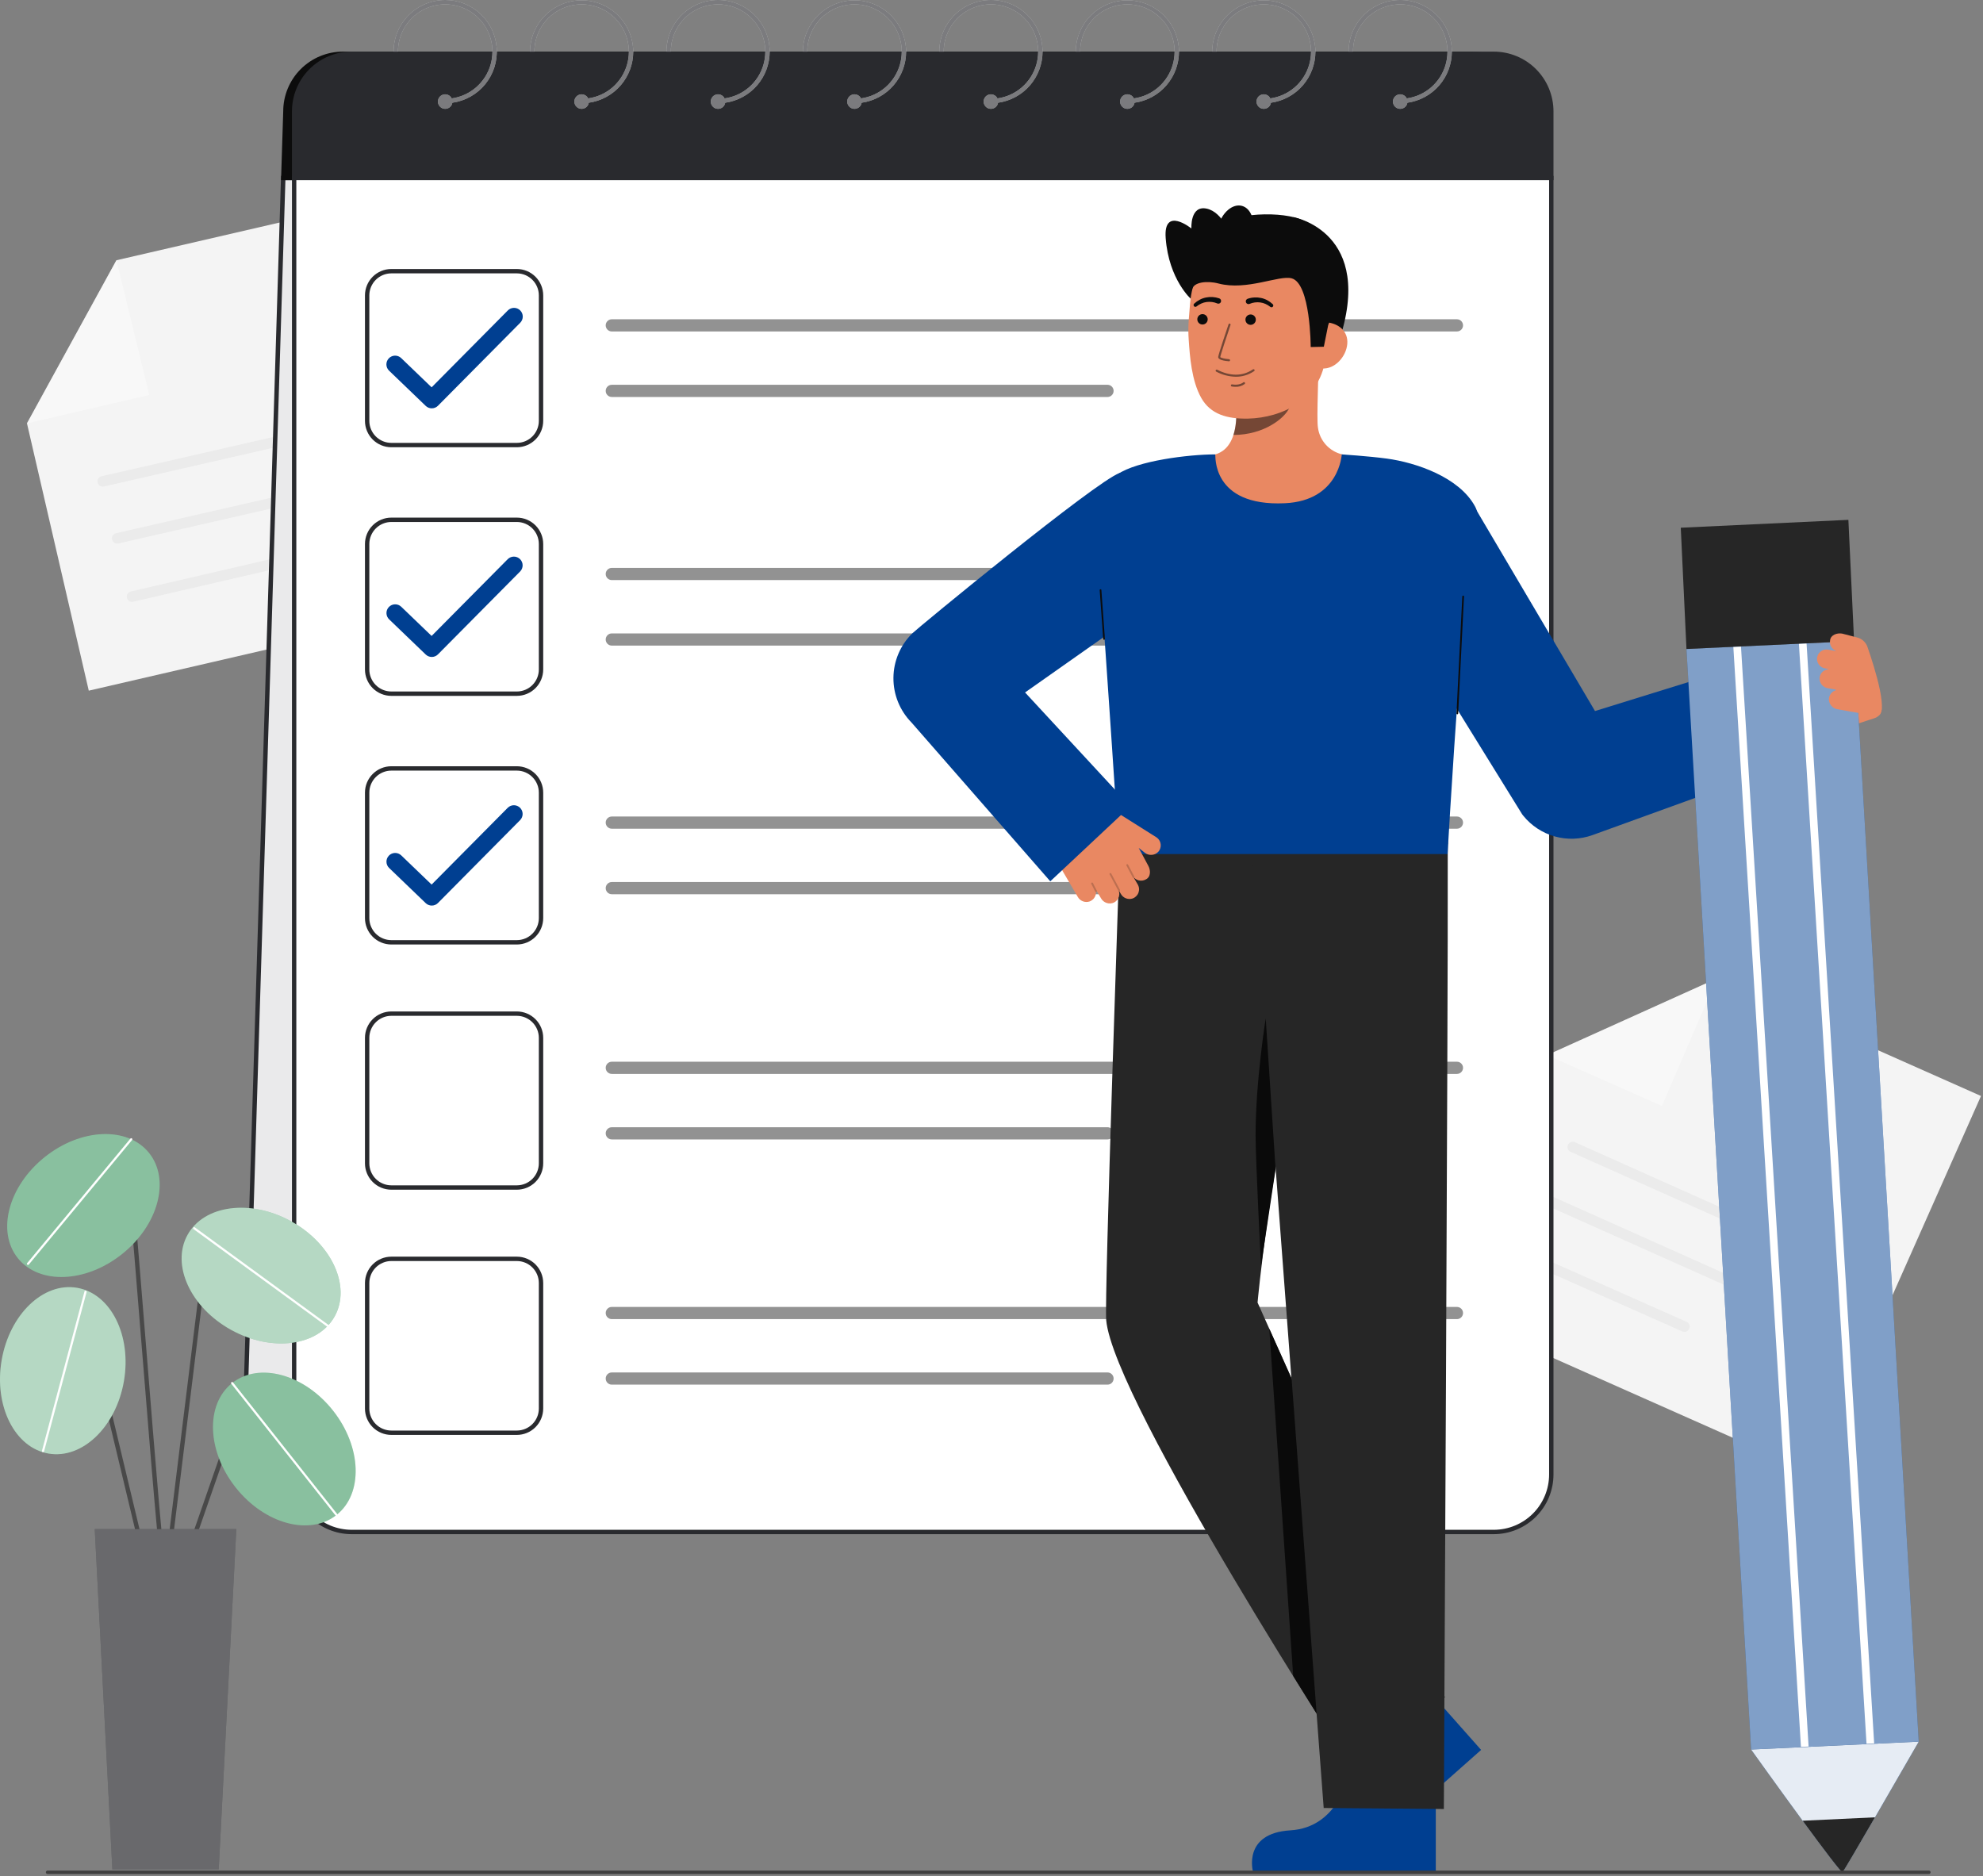 <svg xmlns="http://www.w3.org/2000/svg" width="908" height="859" viewBox="0 0 908 859" fill="none"><rect x="0" y="0" width="908" height="859" fill="#808080" stroke="none"/><g clip-path="url(#clip0_14_856)"><path d="M657.436 597.912L708.426 483.096L786.054 448.065L907.087 501.819L830.307 674.684L657.436 597.912Z" fill="#F4F4F4"></path><path opacity="0.05" d="M844.901 578.319L721.149 523.012C719.943 522.473 718.529 523.014 717.99 524.219L717.99 524.22C717.451 525.426 717.992 526.84 719.197 527.378L842.949 582.686C844.155 583.225 845.569 582.685 846.108 581.479L846.108 581.478C846.647 580.272 846.106 578.858 844.901 578.319Z" fill="#292A2E"></path><path opacity="0.05" d="M834.503 603.144L710.751 547.836C709.545 547.297 708.131 547.838 707.593 549.043L707.592 549.044C707.053 550.25 707.594 551.664 708.799 552.203L832.552 607.51C833.757 608.049 835.171 607.509 835.71 606.303L835.71 606.302C836.249 605.096 835.709 603.682 834.503 603.144Z" fill="#292A2E"></path><path opacity="0.05" d="M772.261 605.236L700.132 573.227C699.553 572.968 698.895 572.95 698.302 573.176C697.71 573.403 697.231 573.855 696.972 574.434C696.844 574.721 696.773 575.03 696.765 575.344C696.756 575.658 696.809 575.97 696.922 576.264C697.034 576.557 697.203 576.825 697.419 577.053C697.634 577.282 697.893 577.465 698.18 577.593L770.309 609.603C770.888 609.861 771.546 609.879 772.139 609.653C772.731 609.426 773.209 608.974 773.468 608.395C773.727 607.816 773.745 607.158 773.518 606.565C773.292 605.973 772.84 605.495 772.261 605.236Z" fill="#292A2E"></path><path opacity="0.4" d="M786.054 448.065L760.975 506.372L708.426 483.096L786.054 448.065Z" fill="white"></path><path d="M40.646 316.234L12.346 193.834L53.306 119.164L182.336 89.334L224.936 273.624L40.646 316.234Z" fill="#F4F4F4"></path><path opacity="0.05" d="M178.651 187.85L46.514 218.075C45.227 218.369 44.422 219.651 44.717 220.938L44.717 220.939C45.011 222.227 46.294 223.032 47.581 222.737L179.717 192.513C181.005 192.218 181.809 190.936 181.515 189.649L181.515 189.648C181.22 188.36 179.938 187.556 178.651 187.85Z" fill="#292A2E"></path><path opacity="0.05" d="M185.27 213.937L53.133 244.162C51.846 244.456 51.041 245.739 51.336 247.026L51.336 247.027C51.63 248.314 52.913 249.119 54.2 248.824L186.336 218.6C187.624 218.306 188.428 217.023 188.134 215.736L188.134 215.735C187.839 214.448 186.557 213.643 185.27 213.937Z" fill="#292A2E"></path><path opacity="0.05" d="M136.795 253.039L59.916 270.839C59.298 270.98 58.761 271.361 58.423 271.898C58.085 272.435 57.975 273.084 58.116 273.703C58.186 274.009 58.315 274.299 58.497 274.555C58.679 274.812 58.909 275.03 59.175 275.197C59.441 275.364 59.738 275.477 60.048 275.53C60.358 275.582 60.675 275.573 60.981 275.503L137.86 257.703C138.479 257.562 139.016 257.18 139.353 256.643C139.691 256.106 139.801 255.457 139.66 254.838C139.518 254.22 139.137 253.683 138.6 253.345C138.063 253.008 137.414 252.898 136.795 253.039Z" fill="#292A2E"></path><path opacity="0.4" d="M53.306 119.164L68.329 180.833L12.346 193.834L53.306 119.164Z" fill="white"></path><path d="M655.014 691.451H138C131.022 691.451 124.329 688.678 119.395 683.744C114.46 678.81 111.688 672.117 111.688 665.139L129.688 81.505H698.328L681.328 665.139C681.328 668.594 680.647 672.016 679.325 675.209C678.003 678.401 676.064 681.302 673.621 683.745C671.177 686.188 668.276 688.126 665.084 689.449C661.891 690.771 658.469 691.451 655.014 691.451Z" fill="#292A2E"></path><path opacity="0.9" d="M655.014 691.451H138C131.022 691.451 124.329 688.678 119.395 683.744C114.46 678.81 111.688 672.117 111.688 665.139L129.688 81.505H698.328L681.328 665.139C681.328 668.594 680.647 672.016 679.325 675.209C678.003 678.401 676.064 681.302 673.621 683.745C671.177 686.188 668.276 688.126 665.084 689.449C661.891 690.771 658.469 691.451 655.014 691.451Z" fill="white"></path><path d="M655.014 692.45H138C130.759 692.442 123.816 689.562 118.696 684.442C113.575 679.322 110.695 672.379 110.687 665.138L128.687 80.505H699.327L682.327 665.138C682.319 672.379 679.438 679.322 674.318 684.442C669.198 689.562 662.255 692.442 655.014 692.45ZM130.686 82.505L112.686 665.138C112.694 671.849 115.363 678.283 120.109 683.029C124.855 687.774 131.289 690.443 138 690.45H655.014C661.725 690.442 668.159 687.773 672.904 683.028C677.649 678.283 680.318 671.849 680.326 665.138L697.326 82.505H130.686Z" fill="#292A2E"></path><path d="M674.014 23.635H157C149.759 23.643 142.816 26.523 137.696 31.644C132.575 36.764 129.695 43.707 129.687 50.948L128.687 82.505H699.327L701.327 50.948C701.319 43.707 698.439 36.764 693.318 31.644C688.198 26.523 681.255 23.643 674.014 23.635Z" fill="#0C0C0C"></path><path d="M684.014 23.635H161C153.759 23.643 146.816 26.523 141.696 31.644C136.575 36.764 133.695 43.707 133.687 50.948V82.505H711.327V50.948C711.319 43.707 708.439 36.764 703.318 31.644C698.198 26.523 691.255 23.643 684.014 23.635Z" fill="#292A2E"></path><path d="M134.686 81.5H710.326V675.139C710.326 682.117 707.554 688.81 702.619 693.744C697.685 698.679 690.992 701.451 684.014 701.451H161C154.022 701.451 147.329 698.679 142.395 693.744C137.46 688.81 134.688 682.117 134.688 675.139V81.5H134.686Z" fill="white"></path><path d="M684.014 702.45H161C153.759 702.442 146.816 699.562 141.696 694.442C136.576 689.322 133.695 682.379 133.687 675.138V80.505H711.327V675.138C711.319 682.379 708.438 689.322 703.318 694.442C698.198 699.562 691.255 702.442 684.014 702.45ZM135.686 82.505V675.138C135.694 681.849 138.363 688.283 143.109 693.029C147.855 697.774 154.289 700.443 161 700.45H684.014C690.725 700.442 697.159 697.773 701.904 693.028C706.649 688.283 709.318 681.849 709.326 675.138V82.505H135.686Z" fill="#292A2E"></path><path d="M236.653 204.784H179.194C175.991 204.781 172.921 203.507 170.656 201.242C168.392 198.978 167.118 195.908 167.114 192.705V135.245C167.118 132.042 168.392 128.972 170.656 126.708C172.921 124.443 175.991 123.169 179.194 123.166H236.653C239.855 123.17 242.926 124.444 245.19 126.708C247.455 128.972 248.728 132.043 248.732 135.245V192.705C248.728 195.907 247.455 198.978 245.19 201.242C242.926 203.507 239.855 204.78 236.653 204.784ZM179.194 125.166C176.522 125.169 173.96 126.232 172.07 128.121C170.18 130.011 169.117 132.573 169.114 135.245V192.705C169.117 195.377 170.18 197.939 172.07 199.829C173.96 201.718 176.522 202.781 179.194 202.784H236.653C239.325 202.781 241.887 201.718 243.776 199.828C245.666 197.939 246.729 195.377 246.732 192.705V135.245C246.729 132.573 245.666 130.011 243.776 128.122C241.887 126.232 239.325 125.169 236.653 125.166H179.194Z" fill="#292A2E"></path><path d="M236.653 318.622H179.194C175.991 318.619 172.921 317.345 170.656 315.08C168.392 312.816 167.118 309.746 167.114 306.543V249.084C167.117 245.881 168.39 242.809 170.655 240.544C172.92 238.278 175.991 237.004 179.194 237H236.653C239.856 237.004 242.926 238.278 245.19 240.542C247.455 242.807 248.729 245.877 248.732 249.08V306.539C248.729 309.742 247.456 312.813 245.191 315.079C242.927 317.344 239.856 318.618 236.653 318.622ZM179.194 239C176.522 239.003 173.96 240.066 172.07 241.956C170.18 243.846 169.117 246.408 169.114 249.08V306.539C169.117 309.211 170.18 311.773 172.07 313.663C173.96 315.552 176.522 316.615 179.194 316.618H236.653C239.325 316.615 241.887 315.552 243.777 313.663C245.666 311.773 246.729 309.211 246.732 306.539V249.084C246.73 246.411 245.668 243.848 243.778 241.957C241.889 240.067 239.326 239.003 236.653 239H179.194Z" fill="#292A2E"></path><path d="M236.653 432.46H179.194C175.991 432.457 172.921 431.183 170.656 428.918C168.392 426.654 167.118 423.584 167.114 420.381V362.922C167.118 359.719 168.392 356.649 170.656 354.385C172.921 352.12 175.991 350.846 179.194 350.843H236.653C239.855 350.847 242.926 352.121 245.19 354.385C247.455 356.649 248.728 359.72 248.732 362.922V420.381C248.728 423.583 247.455 426.654 245.19 428.918C242.926 431.183 239.855 432.456 236.653 432.46ZM179.194 352.843C176.522 352.846 173.96 353.909 172.07 355.798C170.18 357.688 169.117 360.25 169.114 362.922V420.381C169.117 423.053 170.18 425.615 172.07 427.505C173.96 429.394 176.522 430.457 179.194 430.46H236.653C239.325 430.457 241.887 429.394 243.777 427.505C245.666 425.615 246.729 423.053 246.732 420.381V362.922C246.729 360.25 245.666 357.688 243.777 355.798C241.887 353.909 239.325 352.846 236.653 352.843H179.194Z" fill="#292A2E"></path><path d="M236.653 544.734H179.194C175.991 544.731 172.921 543.457 170.656 541.192C168.392 538.928 167.118 535.858 167.114 532.655V475.2C167.118 471.997 168.392 468.927 170.656 466.662C172.921 464.398 175.991 463.124 179.194 463.12H236.653C239.856 463.124 242.926 464.398 245.19 466.662C247.455 468.927 248.729 471.997 248.732 475.2V532.659C248.727 535.861 247.453 538.93 245.189 541.193C242.924 543.457 239.855 544.73 236.653 544.734ZM179.194 465.116C176.522 465.119 173.959 466.182 172.07 468.072C170.18 469.961 169.117 472.524 169.114 475.196V532.655C169.117 535.327 170.18 537.889 172.07 539.779C173.96 541.668 176.522 542.731 179.194 542.734H236.653C239.325 542.731 241.887 541.668 243.776 539.778C245.666 537.889 246.729 535.327 246.732 532.655V475.2C246.729 472.528 245.667 469.965 243.777 468.076C241.888 466.186 239.325 465.123 236.653 465.12L179.194 465.116Z" fill="#292A2E"></path><path d="M236.653 657.008H179.194C175.991 657.004 172.921 655.73 170.656 653.466C168.392 651.201 167.118 648.131 167.114 644.928V587.469C167.118 584.266 168.392 581.196 170.656 578.931C172.921 576.667 175.991 575.393 179.194 575.389H236.653C239.856 575.393 242.926 576.667 245.19 578.931C247.455 581.196 248.729 584.266 248.732 587.469V644.928C248.729 648.131 247.455 651.201 245.19 653.466C242.926 655.73 239.856 657.004 236.653 657.008ZM179.194 577.389C176.522 577.392 173.96 578.455 172.07 580.345C170.18 582.234 169.117 584.797 169.114 587.469V644.928C169.117 647.6 170.18 650.162 172.07 652.052C173.96 653.942 176.522 655.005 179.194 655.008H236.653C239.325 655.005 241.887 653.942 243.777 652.052C245.666 650.162 246.729 647.6 246.732 644.928V587.469C246.729 584.797 245.666 582.235 243.777 580.345C241.887 578.455 239.325 577.392 236.653 577.389H179.194Z" fill="#292A2E"></path><path d="M197.7 186.963C196.666 186.964 195.673 186.564 194.929 185.846L178.181 169.746C177.796 169.383 177.488 168.948 177.272 168.465C177.057 167.983 176.94 167.462 176.927 166.934C176.914 166.406 177.006 165.88 177.197 165.387C177.389 164.895 177.676 164.445 178.042 164.064C178.408 163.683 178.846 163.378 179.331 163.168C179.816 162.957 180.337 162.844 180.866 162.837C181.394 162.829 181.919 162.926 182.41 163.122C182.9 163.318 183.347 163.609 183.725 163.979L197.632 177.346L232.5 142.172C232.868 141.793 233.308 141.49 233.794 141.282C234.28 141.074 234.803 140.964 235.331 140.959C235.86 140.953 236.384 141.053 236.874 141.252C237.364 141.451 237.81 141.745 238.185 142.117C238.561 142.489 238.859 142.932 239.062 143.42C239.266 143.909 239.37 144.432 239.37 144.961C239.369 145.49 239.264 146.013 239.06 146.501C238.857 146.989 238.558 147.431 238.182 147.803L200.548 185.778C200.176 186.155 199.732 186.453 199.243 186.657C198.754 186.86 198.23 186.964 197.7 186.963Z" fill="#003F91"></path><path d="M197.7 300.8C196.667 300.801 195.673 300.4 194.929 299.683L178.181 283.583C177.416 282.848 176.975 281.839 176.954 280.778C176.933 279.718 177.334 278.692 178.069 277.927C178.804 277.162 179.813 276.721 180.874 276.7C181.935 276.679 182.96 277.08 183.725 277.815L197.632 291.182L232.5 256.01C233.249 255.269 234.261 254.854 235.315 254.855C236.368 254.855 237.379 255.272 238.128 256.013C238.876 256.755 239.302 257.762 239.312 258.816C239.322 259.87 238.916 260.885 238.182 261.641L200.548 299.616C200.176 299.992 199.732 300.291 199.243 300.494C198.754 300.698 198.23 300.802 197.7 300.8Z" fill="#003F91"></path><path d="M197.7 414.639C196.667 414.64 195.673 414.24 194.929 413.523L178.181 397.423C177.416 396.688 176.975 395.679 176.954 394.618C176.933 393.558 177.334 392.532 178.069 391.767C178.804 391.002 179.813 390.561 180.874 390.54C181.935 390.519 182.96 390.92 183.725 391.655L197.632 405.022L232.5 369.848C233.249 369.107 234.261 368.692 235.315 368.693C236.368 368.693 237.379 369.11 238.128 369.851C238.876 370.593 239.302 371.6 239.312 372.654C239.322 373.708 238.916 374.723 238.182 375.479L200.548 413.454C200.176 413.831 199.732 414.13 199.243 414.333C198.754 414.536 198.23 414.64 197.7 414.639Z" fill="#003F91"></path><path opacity="0.5" d="M667.125 146.184H280.137C278.596 146.184 277.346 147.434 277.346 148.975C277.346 150.516 278.596 151.766 280.137 151.766H667.125C668.666 151.766 669.916 150.516 669.916 148.975C669.916 147.434 668.666 146.184 667.125 146.184Z" fill="#262626"></path><path opacity="0.5" d="M507.125 176.184H280.137C278.596 176.184 277.346 177.434 277.346 178.975C277.346 180.517 278.596 181.766 280.137 181.766H507.125C508.666 181.766 509.916 180.517 509.916 178.975C509.916 177.434 508.666 176.184 507.125 176.184Z" fill="#262626"></path><path opacity="0.5" d="M667.125 260.022H280.137C278.596 260.022 277.346 261.272 277.346 262.813C277.346 264.354 278.596 265.604 280.137 265.604H667.125C668.666 265.604 669.916 264.354 669.916 262.813C669.916 261.272 668.666 260.022 667.125 260.022Z" fill="#262626"></path><path opacity="0.5" d="M507.125 290.022H280.137C278.596 290.022 277.346 291.272 277.346 292.813C277.346 294.354 278.596 295.604 280.137 295.604H507.125C508.666 295.604 509.916 294.354 509.916 292.813C509.916 291.272 508.666 290.022 507.125 290.022Z" fill="#262626"></path><path opacity="0.5" d="M667.125 373.86H280.137C278.596 373.86 277.346 375.11 277.346 376.651C277.346 378.192 278.596 379.442 280.137 379.442H667.125C668.666 379.442 669.916 378.192 669.916 376.651C669.916 375.11 668.666 373.86 667.125 373.86Z" fill="#262626"></path><path opacity="0.5" d="M507.125 403.86H280.137C278.596 403.86 277.346 405.11 277.346 406.651C277.346 408.192 278.596 409.442 280.137 409.442H507.125C508.666 409.442 509.916 408.192 509.916 406.651C509.916 405.11 508.666 403.86 507.125 403.86Z" fill="#262626"></path><path opacity="0.5" d="M667.125 486.134H280.137C278.596 486.134 277.346 487.384 277.346 488.925C277.346 490.466 278.596 491.716 280.137 491.716H667.125C668.666 491.716 669.916 490.466 669.916 488.925C669.916 487.384 668.666 486.134 667.125 486.134Z" fill="#262626"></path><path opacity="0.5" d="M507.125 516.134H280.137C278.596 516.134 277.346 517.384 277.346 518.925C277.346 520.466 278.596 521.716 280.137 521.716H507.125C508.666 521.716 509.916 520.466 509.916 518.925C509.916 517.384 508.666 516.134 507.125 516.134Z" fill="#262626"></path><path opacity="0.5" d="M667.125 598.407H280.137C278.596 598.407 277.346 599.657 277.346 601.198C277.346 602.739 278.596 603.989 280.137 603.989H667.125C668.666 603.989 669.916 602.739 669.916 601.198C669.916 599.657 668.666 598.407 667.125 598.407Z" fill="#262626"></path><path opacity="0.5" d="M507.125 628.407H280.137C278.596 628.407 277.346 629.657 277.346 631.198C277.346 632.739 278.596 633.989 280.137 633.989H507.125C508.666 633.989 509.916 632.739 509.916 631.198C509.916 629.657 508.666 628.407 507.125 628.407Z" fill="#262626"></path><path d="M203.856 5.96328e-07C197.59 0.007 191.582 2.5 187.151 6.93C182.721 11.361 180.228 17.369 180.221 23.635H182.221C182.22 19.483 183.415 15.419 185.661 11.927C187.907 8.436 191.111 5.664 194.889 3.943C198.667 2.222 202.861 1.625 206.97 2.223C211.078 2.82 214.928 4.587 218.06 7.313C221.192 10.039 223.473 13.608 224.631 17.595C225.79 21.582 225.777 25.818 224.594 29.798C223.411 33.777 221.108 37.333 217.959 40.039C214.811 42.745 210.95 44.489 206.838 45.061C206.492 44.347 205.901 43.78 205.173 43.464C204.445 43.147 203.628 43.102 202.87 43.336C202.111 43.569 201.461 44.067 201.038 44.738C200.614 45.409 200.445 46.21 200.561 46.995C200.676 47.78 201.069 48.498 201.668 49.019C202.267 49.54 203.032 49.829 203.826 49.834C204.619 49.84 205.389 49.561 205.995 49.048C206.601 48.535 207.003 47.823 207.129 47.039C213.056 46.212 218.449 43.166 222.218 38.517C225.987 33.869 227.853 27.963 227.437 21.993C227.022 16.022 224.357 10.432 219.98 6.35C215.603 2.268 209.841 -0.001 203.856 5.96328e-07Z" fill="#F4F4F4"></path><path d="M664.791 23.635C664.791 17.367 662.301 11.355 657.868 6.923C653.436 2.49 647.424 0 641.156 0C634.888 0 628.876 2.49 624.444 6.923C620.011 11.355 617.521 17.367 617.521 23.635H619.521C619.521 19.483 620.715 15.419 622.961 11.927C625.207 8.436 628.411 5.664 632.189 3.943C635.967 2.222 640.161 1.625 644.27 2.223C648.378 2.82 652.228 4.587 655.36 7.313C658.492 10.039 660.773 13.608 661.932 17.595C663.09 21.582 663.077 25.818 661.894 29.798C660.711 33.777 658.408 37.333 655.259 40.039C652.111 42.745 648.25 44.489 644.138 45.061C643.792 44.347 643.201 43.78 642.473 43.464C641.745 43.147 640.928 43.102 640.17 43.336C639.411 43.569 638.762 44.067 638.338 44.738C637.914 45.409 637.745 46.21 637.861 46.995C637.976 47.78 638.369 48.498 638.968 49.019C639.567 49.54 640.332 49.829 641.126 49.834C641.92 49.84 642.689 49.561 643.295 49.048C643.901 48.535 644.303 47.823 644.429 47.039C650.072 46.243 655.238 43.438 658.979 39.138C662.72 34.839 664.783 29.334 664.791 23.635Z" fill="#F4F4F4"></path><path d="M602.32 23.635C602.279 17.393 599.771 11.421 595.343 7.021C590.915 2.622 584.926 0.153 578.684 0.153C572.442 0.153 566.454 2.622 562.026 7.021C557.597 11.421 555.089 17.393 555.049 23.635H557.049C557.048 19.483 558.242 15.418 560.488 11.926C562.735 8.434 565.938 5.662 569.717 3.941C573.496 2.22 577.69 1.623 581.798 2.221C585.907 2.818 589.757 4.585 592.889 7.311C596.021 10.037 598.303 13.607 599.461 17.594C600.62 21.581 600.607 25.817 599.424 29.797C598.24 33.777 595.937 37.333 592.788 40.039C589.639 42.746 585.778 44.489 581.666 45.061C581.319 44.347 580.729 43.78 580.001 43.464C579.273 43.147 578.456 43.102 577.698 43.336C576.939 43.569 576.289 44.067 575.866 44.738C575.442 45.409 575.273 46.21 575.388 46.995C575.504 47.78 575.897 48.498 576.496 49.019C577.094 49.54 577.86 49.829 578.654 49.834C579.447 49.84 580.217 49.561 580.823 49.048C581.428 48.535 581.831 47.823 581.957 47.039C587.6 46.243 592.767 43.438 596.507 39.138C600.248 34.839 602.312 29.334 602.32 23.635Z" fill="#F4F4F4"></path><path d="M539.849 23.635C539.808 17.393 537.3 11.421 532.872 7.021C528.444 2.622 522.455 0.153 516.213 0.153C509.971 0.153 503.983 2.622 499.555 7.021C495.127 11.421 492.618 17.393 492.578 23.635H494.578C494.577 19.483 495.771 15.419 498.017 11.927C500.264 8.435 503.467 5.663 507.245 3.942C511.024 2.221 515.217 1.624 519.326 2.221C523.435 2.818 527.285 4.585 530.417 7.31C533.549 10.036 535.831 13.605 536.99 17.592C538.149 21.579 538.136 25.815 536.954 29.794C535.771 33.774 533.468 37.33 530.32 40.037C527.172 42.744 523.312 44.488 519.2 45.061C518.854 44.347 518.263 43.78 517.535 43.464C516.807 43.147 515.99 43.102 515.232 43.336C514.473 43.569 513.823 44.067 513.4 44.738C512.976 45.409 512.807 46.21 512.922 46.995C513.038 47.78 513.431 48.498 514.03 49.019C514.629 49.54 515.394 49.829 516.188 49.834C516.981 49.84 517.751 49.561 518.357 49.048C518.962 48.535 519.365 47.823 519.491 47.039C525.133 46.242 530.299 43.436 534.038 39.137C537.778 34.837 539.841 29.333 539.849 23.635Z" fill="#F4F4F4"></path><path d="M477.377 23.635C477.377 17.367 474.887 11.355 470.454 6.923C466.022 2.49 460.01 0 453.742 0C447.474 0 441.462 2.49 437.029 6.923C432.597 11.355 430.107 17.367 430.107 23.635H432.107C432.106 19.483 433.301 15.419 435.547 11.927C437.793 8.436 440.997 5.664 444.775 3.943C448.553 2.222 452.747 1.625 456.856 2.223C460.964 2.82 464.814 4.587 467.946 7.313C471.078 10.039 473.359 13.608 474.517 17.595C475.676 21.582 475.663 25.818 474.48 29.798C473.297 33.777 470.994 37.333 467.845 40.039C464.697 42.745 460.836 44.489 456.724 45.061C456.378 44.346 455.787 43.779 455.06 43.462C454.332 43.145 453.514 43.099 452.755 43.333C451.997 43.566 451.346 44.063 450.922 44.734C450.498 45.406 450.328 46.206 450.443 46.992C450.559 47.778 450.951 48.496 451.55 49.017C452.149 49.538 452.915 49.828 453.709 49.834C454.503 49.84 455.272 49.561 455.879 49.048C456.485 48.535 456.888 47.823 457.014 47.039C462.657 46.243 467.824 43.438 471.565 39.138C475.305 34.839 477.369 29.334 477.377 23.635Z" fill="#F4F4F4"></path><path d="M414.906 23.635C414.865 17.393 412.357 11.421 407.929 7.021C403.501 2.622 397.513 0.153 391.271 0.153C385.028 0.153 379.04 2.622 374.612 7.021C370.184 11.421 367.676 17.393 367.635 23.635H369.635C369.634 19.483 370.828 15.418 373.075 11.926C375.321 8.434 378.525 5.662 382.303 3.941C386.082 2.22 390.276 1.623 394.385 2.221C398.494 2.818 402.344 4.585 405.476 7.311C408.608 10.037 410.889 13.607 412.048 17.594C413.206 21.581 413.193 25.817 412.01 29.797C410.827 33.777 408.523 37.333 405.374 40.039C402.226 42.746 398.365 44.489 394.252 45.061C393.906 44.347 393.315 43.78 392.587 43.464C391.859 43.147 391.042 43.102 390.284 43.336C389.525 43.569 388.875 44.067 388.452 44.738C388.028 45.409 387.859 46.21 387.975 46.995C388.09 47.78 388.483 48.498 389.082 49.019C389.681 49.54 390.446 49.829 391.24 49.834C392.034 49.84 392.803 49.561 393.409 49.048C394.015 48.535 394.417 47.823 394.543 47.039C400.186 46.243 405.353 43.438 409.094 39.138C412.834 34.839 414.898 29.334 414.906 23.635Z" fill="#F4F4F4"></path><path d="M352.434 23.635C352.434 17.367 349.944 11.355 345.512 6.923C341.079 2.49 335.067 0 328.799 0C322.531 0 316.519 2.49 312.087 6.923C307.654 11.355 305.164 17.367 305.164 23.635H307.164C307.164 19.483 308.358 15.419 310.604 11.927C312.85 8.436 316.054 5.664 319.832 3.943C323.611 2.222 327.804 1.625 331.913 2.223C336.021 2.82 339.871 4.587 343.003 7.313C346.135 10.039 348.416 13.608 349.575 17.595C350.733 21.582 350.72 25.818 349.537 29.798C348.354 33.777 346.051 37.333 342.902 40.039C339.754 42.745 335.893 44.489 331.781 45.061C331.435 44.346 330.845 43.779 330.117 43.462C329.389 43.145 328.571 43.099 327.813 43.333C327.054 43.566 326.403 44.063 325.979 44.734C325.555 45.406 325.385 46.206 325.501 46.992C325.616 47.778 326.008 48.496 326.607 49.017C327.206 49.538 327.972 49.828 328.766 49.834C329.56 49.84 330.329 49.561 330.936 49.048C331.542 48.535 331.945 47.823 332.071 47.039C337.714 46.243 342.881 43.438 346.622 39.138C350.362 34.839 352.426 29.334 352.434 23.635Z" fill="#F4F4F4"></path><path d="M289.963 23.635C289.922 17.393 287.414 11.421 282.986 7.021C278.558 2.622 272.569 0.153 266.327 0.153C260.085 0.153 254.097 2.622 249.669 7.021C245.241 11.421 242.732 17.393 242.692 23.635H244.692C244.691 19.483 245.885 15.418 248.132 11.926C250.378 8.434 253.581 5.662 257.36 3.941C261.139 2.22 265.333 1.623 269.442 2.221C273.55 2.818 277.401 4.585 280.532 7.311C283.664 10.037 285.946 13.607 287.104 17.594C288.263 21.581 288.25 25.817 287.067 29.797C285.883 33.777 283.58 37.333 280.431 40.039C277.282 42.746 273.421 44.489 269.309 45.061C268.962 44.347 268.372 43.78 267.644 43.464C266.916 43.147 266.099 43.102 265.341 43.336C264.582 43.569 263.932 44.067 263.509 44.738C263.085 45.409 262.916 46.21 263.031 46.995C263.147 47.78 263.54 48.498 264.139 49.019C264.738 49.54 265.503 49.829 266.297 49.834C267.09 49.84 267.86 49.561 268.466 49.048C269.072 48.535 269.474 47.823 269.6 47.039C275.243 46.243 280.41 43.438 284.15 39.138C287.891 34.839 289.955 29.334 289.963 23.635Z" fill="#F4F4F4"></path><g opacity="0.6"><path d="M203.856 5.96328e-07C197.59 0.007 191.582 2.5 187.151 6.93C182.721 11.361 180.228 17.369 180.221 23.635H182.221C182.22 19.483 183.415 15.419 185.661 11.927C187.907 8.436 191.111 5.664 194.889 3.943C198.667 2.222 202.861 1.625 206.97 2.223C211.078 2.82 214.928 4.587 218.06 7.313C221.192 10.039 223.473 13.608 224.631 17.595C225.79 21.582 225.777 25.818 224.594 29.798C223.411 33.777 221.108 37.333 217.959 40.039C214.811 42.745 210.95 44.489 206.838 45.061C206.492 44.347 205.901 43.78 205.173 43.464C204.445 43.147 203.628 43.102 202.87 43.336C202.111 43.569 201.461 44.067 201.038 44.738C200.614 45.409 200.445 46.21 200.561 46.995C200.676 47.78 201.069 48.498 201.668 49.019C202.267 49.54 203.032 49.829 203.826 49.834C204.619 49.84 205.389 49.561 205.995 49.048C206.601 48.535 207.003 47.823 207.129 47.039C213.056 46.212 218.449 43.166 222.218 38.517C225.987 33.869 227.853 27.963 227.437 21.993C227.022 16.022 224.357 10.432 219.98 6.35C215.603 2.268 209.841 -0.001 203.856 5.96328e-07Z" fill="#292A2E"></path><path d="M664.791 23.635C664.791 17.367 662.301 11.355 657.868 6.923C653.436 2.49 647.424 0 641.156 0C634.888 0 628.876 2.49 624.444 6.923C620.011 11.355 617.521 17.367 617.521 23.635H619.521C619.521 19.483 620.715 15.419 622.961 11.927C625.207 8.436 628.411 5.664 632.189 3.943C635.967 2.222 640.161 1.625 644.27 2.223C648.378 2.82 652.228 4.587 655.36 7.313C658.492 10.039 660.773 13.608 661.932 17.595C663.09 21.582 663.077 25.818 661.894 29.798C660.711 33.777 658.408 37.333 655.259 40.039C652.111 42.745 648.25 44.489 644.138 45.061C643.792 44.347 643.201 43.78 642.473 43.464C641.745 43.147 640.928 43.102 640.17 43.336C639.411 43.569 638.762 44.067 638.338 44.738C637.914 45.409 637.745 46.21 637.861 46.995C637.976 47.78 638.369 48.498 638.968 49.019C639.567 49.54 640.332 49.829 641.126 49.834C641.92 49.84 642.689 49.561 643.295 49.048C643.901 48.535 644.303 47.823 644.429 47.039C650.072 46.243 655.238 43.438 658.979 39.138C662.72 34.839 664.783 29.334 664.791 23.635Z" fill="#292A2E"></path><path d="M602.32 23.635C602.279 17.393 599.771 11.421 595.343 7.021C590.915 2.622 584.926 0.153 578.684 0.153C572.442 0.153 566.454 2.622 562.026 7.021C557.597 11.421 555.089 17.393 555.049 23.635H557.049C557.048 19.483 558.242 15.418 560.488 11.926C562.735 8.434 565.938 5.662 569.717 3.941C573.496 2.22 577.69 1.623 581.798 2.221C585.907 2.818 589.757 4.585 592.889 7.311C596.021 10.037 598.303 13.607 599.461 17.594C600.62 21.581 600.607 25.817 599.424 29.797C598.24 33.777 595.937 37.333 592.788 40.039C589.639 42.746 585.778 44.489 581.666 45.061C581.319 44.347 580.729 43.78 580.001 43.464C579.273 43.147 578.456 43.102 577.698 43.336C576.939 43.569 576.289 44.067 575.866 44.738C575.442 45.409 575.273 46.21 575.388 46.995C575.504 47.78 575.897 48.498 576.496 49.019C577.094 49.54 577.86 49.829 578.654 49.834C579.447 49.84 580.217 49.561 580.823 49.048C581.428 48.535 581.831 47.823 581.957 47.039C587.6 46.243 592.767 43.438 596.507 39.138C600.248 34.839 602.312 29.334 602.32 23.635Z" fill="#292A2E"></path><path d="M539.849 23.635C539.808 17.393 537.3 11.421 532.872 7.021C528.444 2.622 522.455 0.153 516.213 0.153C509.971 0.153 503.983 2.622 499.555 7.021C495.127 11.421 492.618 17.393 492.578 23.635H494.578C494.577 19.483 495.771 15.419 498.017 11.927C500.264 8.435 503.467 5.663 507.245 3.942C511.024 2.221 515.217 1.624 519.326 2.221C523.435 2.818 527.285 4.585 530.417 7.31C533.549 10.036 535.831 13.605 536.99 17.592C538.149 21.579 538.136 25.815 536.954 29.794C535.771 33.774 533.468 37.33 530.32 40.037C527.172 42.744 523.312 44.488 519.2 45.061C518.854 44.347 518.263 43.78 517.535 43.464C516.807 43.147 515.99 43.102 515.232 43.336C514.473 43.569 513.823 44.067 513.4 44.738C512.976 45.409 512.807 46.21 512.922 46.995C513.038 47.78 513.431 48.498 514.03 49.019C514.629 49.54 515.394 49.829 516.188 49.834C516.981 49.84 517.751 49.561 518.357 49.048C518.962 48.535 519.365 47.823 519.491 47.039C525.133 46.242 530.299 43.436 534.038 39.137C537.778 34.837 539.841 29.333 539.849 23.635Z" fill="#292A2E"></path><path d="M477.377 23.635C477.377 17.367 474.887 11.355 470.454 6.923C466.022 2.49 460.01 0 453.742 0C447.474 0 441.462 2.49 437.029 6.923C432.597 11.355 430.107 17.367 430.107 23.635H432.107C432.106 19.483 433.301 15.419 435.547 11.927C437.793 8.436 440.997 5.664 444.775 3.943C448.553 2.222 452.747 1.625 456.856 2.223C460.964 2.82 464.814 4.587 467.946 7.313C471.078 10.039 473.359 13.608 474.517 17.595C475.676 21.582 475.663 25.818 474.48 29.798C473.297 33.777 470.994 37.333 467.845 40.039C464.697 42.745 460.836 44.489 456.724 45.061C456.378 44.346 455.787 43.779 455.06 43.462C454.332 43.145 453.514 43.099 452.755 43.333C451.997 43.566 451.346 44.063 450.922 44.734C450.498 45.406 450.328 46.206 450.443 46.992C450.559 47.778 450.951 48.496 451.55 49.017C452.149 49.538 452.915 49.828 453.709 49.834C454.503 49.84 455.272 49.561 455.879 49.048C456.485 48.535 456.888 47.823 457.014 47.039C462.657 46.243 467.824 43.438 471.565 39.138C475.305 34.839 477.369 29.334 477.377 23.635Z" fill="#292A2E"></path><path d="M414.906 23.635C414.865 17.393 412.357 11.421 407.929 7.021C403.501 2.622 397.513 0.153 391.271 0.153C385.028 0.153 379.04 2.622 374.612 7.021C370.184 11.421 367.676 17.393 367.635 23.635H369.635C369.634 19.483 370.828 15.418 373.075 11.926C375.321 8.434 378.525 5.662 382.303 3.941C386.082 2.22 390.276 1.623 394.385 2.221C398.494 2.818 402.344 4.585 405.476 7.311C408.608 10.037 410.889 13.607 412.048 17.594C413.206 21.581 413.193 25.817 412.01 29.797C410.827 33.777 408.523 37.333 405.374 40.039C402.226 42.746 398.365 44.489 394.252 45.061C393.906 44.347 393.315 43.78 392.587 43.464C391.859 43.147 391.042 43.102 390.284 43.336C389.525 43.569 388.875 44.067 388.452 44.738C388.028 45.409 387.859 46.21 387.975 46.995C388.09 47.78 388.483 48.498 389.082 49.019C389.681 49.54 390.446 49.829 391.24 49.834C392.034 49.84 392.803 49.561 393.409 49.048C394.015 48.535 394.417 47.823 394.543 47.039C400.186 46.243 405.353 43.438 409.094 39.138C412.834 34.839 414.898 29.334 414.906 23.635Z" fill="#292A2E"></path><path d="M352.434 23.635C352.434 17.367 349.944 11.355 345.512 6.923C341.079 2.49 335.067 0 328.799 0C322.531 0 316.519 2.49 312.087 6.923C307.654 11.355 305.164 17.367 305.164 23.635H307.164C307.164 19.483 308.358 15.419 310.604 11.927C312.85 8.436 316.054 5.664 319.832 3.943C323.611 2.222 327.804 1.625 331.913 2.223C336.021 2.82 339.871 4.587 343.003 7.313C346.135 10.039 348.416 13.608 349.575 17.595C350.733 21.582 350.72 25.818 349.537 29.798C348.354 33.777 346.051 37.333 342.902 40.039C339.754 42.745 335.893 44.489 331.781 45.061C331.435 44.346 330.845 43.779 330.117 43.462C329.389 43.145 328.571 43.099 327.813 43.333C327.054 43.566 326.403 44.063 325.979 44.734C325.555 45.406 325.385 46.206 325.501 46.992C325.616 47.778 326.008 48.496 326.607 49.017C327.206 49.538 327.972 49.828 328.766 49.834C329.56 49.84 330.329 49.561 330.936 49.048C331.542 48.535 331.945 47.823 332.071 47.039C337.714 46.243 342.881 43.438 346.622 39.138C350.362 34.839 352.426 29.334 352.434 23.635Z" fill="#292A2E"></path><path d="M289.963 23.635C289.922 17.393 287.414 11.421 282.986 7.021C278.558 2.622 272.569 0.153 266.327 0.153C260.085 0.153 254.097 2.622 249.669 7.021C245.241 11.421 242.732 17.393 242.692 23.635H244.692C244.691 19.483 245.885 15.418 248.132 11.926C250.378 8.434 253.581 5.662 257.36 3.941C261.139 2.22 265.333 1.623 269.442 2.221C273.55 2.818 277.401 4.585 280.532 7.311C283.664 10.037 285.946 13.607 287.104 17.594C288.263 21.581 288.25 25.817 287.067 29.797C285.883 33.777 283.58 37.333 280.431 40.039C277.282 42.746 273.421 44.489 269.309 45.061C268.962 44.347 268.372 43.78 267.644 43.464C266.916 43.147 266.099 43.102 265.341 43.336C264.582 43.569 263.932 44.067 263.509 44.738C263.085 45.409 262.916 46.21 263.031 46.995C263.147 47.78 263.54 48.498 264.139 49.019C264.738 49.54 265.503 49.829 266.297 49.834C267.09 49.84 267.86 49.561 268.466 49.048C269.072 48.535 269.474 47.823 269.6 47.039C275.243 46.243 280.41 43.438 284.15 39.138C287.891 34.839 289.955 29.334 289.963 23.635Z" fill="#292A2E"></path></g><path d="M75.8 724.8C75.669 724.8 75.538 724.775 75.417 724.724C75.296 724.674 75.186 724.6 75.093 724.507C73.684 723.099 71.387 697.249 65.201 620.284C62.67 588.792 60.279 559.046 58.534 540.969C58.41 539.678 57.909 539.528 57.745 539.479C55.356 538.758 48.093 544.485 44.038 549.501C43.955 549.603 43.853 549.688 43.738 549.751C43.623 549.814 43.496 549.853 43.365 549.867C43.235 549.881 43.103 549.869 42.977 549.831C42.851 549.794 42.733 549.733 42.631 549.65C42.529 549.567 42.444 549.465 42.381 549.35C42.318 549.235 42.279 549.108 42.265 548.977C42.251 548.847 42.263 548.715 42.3 548.589C42.338 548.463 42.399 548.345 42.482 548.243C45.164 544.927 53.904 536.234 58.32 537.563C59.21 537.831 60.315 538.605 60.52 540.777C62.266 558.87 64.658 588.624 67.19 620.124C70.949 666.894 75.207 719.88 76.607 723.217C76.714 723.366 76.778 723.542 76.792 723.725C76.805 723.908 76.769 724.091 76.685 724.254C76.602 724.418 76.475 724.555 76.319 724.651C76.163 724.748 75.983 724.799 75.8 724.8Z" fill="#494949"></path><path d="M55.966 574.137C72.56 560.836 78.059 540.133 68.25 527.895C58.441 515.658 37.037 516.52 20.443 529.821C3.849 543.123 -1.651 563.826 8.159 576.064C17.968 588.301 39.372 587.439 55.966 574.137Z" fill="#6BB087"></path><path opacity="0.2" d="M55.966 574.137C72.56 560.836 78.059 540.133 68.25 527.895C58.441 515.658 37.037 516.52 20.443 529.821C3.849 543.123 -1.651 563.826 8.159 576.064C17.968 588.301 39.372 587.439 55.966 574.137Z" fill="white"></path><path d="M12.81 579.174C12.694 579.175 12.58 579.134 12.491 579.059C12.39 578.974 12.327 578.854 12.314 578.722C12.302 578.591 12.342 578.461 12.425 578.359L59.716 521.33C59.758 521.279 59.809 521.238 59.868 521.207C59.926 521.176 59.989 521.157 60.055 521.151C60.12 521.145 60.186 521.152 60.249 521.171C60.312 521.191 60.37 521.223 60.42 521.264C60.471 521.306 60.513 521.358 60.544 521.416C60.574 521.474 60.593 521.538 60.599 521.603C60.605 521.669 60.598 521.735 60.579 521.797C60.56 521.86 60.528 521.918 60.486 521.969L13.2 578.994C13.152 579.051 13.093 579.097 13.025 579.128C12.958 579.159 12.884 579.175 12.81 579.174Z" fill="white"></path><path d="M86.114 712.57C85.954 712.57 85.797 712.532 85.655 712.458C85.514 712.385 85.391 712.279 85.299 712.149C85.207 712.019 85.147 711.869 85.124 711.711C85.102 711.553 85.117 711.392 85.17 711.241L102.934 660.154C103.457 658.653 104.348 657.307 105.526 656.24C106.704 655.173 108.131 654.418 109.676 654.045C111.221 653.672 112.835 653.693 114.37 654.105C115.905 654.518 117.312 655.309 118.462 656.406L127.854 665.377C128.046 665.56 128.157 665.812 128.163 666.077C128.169 666.343 128.07 666.6 127.886 666.791C127.703 666.983 127.451 667.095 127.186 667.101C126.921 667.107 126.664 667.007 126.472 666.824L117.081 657.852C116.173 656.986 115.062 656.361 113.85 656.036C112.638 655.71 111.364 655.694 110.144 655.988C108.925 656.283 107.798 656.878 106.868 657.721C105.938 658.564 105.235 659.626 104.822 660.811L87.059 711.9C86.99 712.096 86.863 712.266 86.693 712.386C86.524 712.506 86.322 712.57 86.114 712.57Z" fill="#494949"></path><path d="M154.089 693.66C166.387 683.926 165.656 662.517 152.457 645.841C139.258 629.166 118.589 623.539 106.291 633.273C93.994 643.007 94.725 664.416 107.924 681.091C121.123 697.767 141.792 703.394 154.089 693.66Z" fill="#6BB087"></path><path d="M67.73 721.538C67.505 721.538 67.287 721.462 67.111 721.323C66.934 721.183 66.81 720.989 66.758 720.77L36.947 596.125C36.743 595.276 36.309 594.499 35.692 593.88C35.076 593.262 34.3 592.825 33.452 592.618C32.603 592.411 31.714 592.443 30.881 592.708C30.049 592.974 29.307 593.464 28.735 594.125L19.545 604.745C19.459 604.846 19.355 604.928 19.237 604.989C19.119 605.049 18.991 605.085 18.859 605.095C18.728 605.105 18.595 605.089 18.47 605.047C18.344 605.006 18.228 604.94 18.128 604.854C18.028 604.767 17.947 604.662 17.888 604.544C17.829 604.425 17.794 604.297 17.785 604.165C17.776 604.033 17.794 603.901 17.836 603.776C17.879 603.65 17.946 603.535 18.033 603.436L27.222 592.817C28.035 591.878 29.091 591.181 30.274 590.803C31.457 590.426 32.721 590.382 33.928 590.676C35.134 590.97 36.236 591.592 37.112 592.472C37.988 593.352 38.604 594.457 38.893 595.665L68.7 720.305C68.762 720.563 68.718 720.835 68.58 721.061C68.441 721.287 68.218 721.448 67.96 721.51C67.885 721.528 67.808 721.538 67.73 721.538Z" fill="#494949"></path><path d="M56.731 632.434C60.355 611.478 50.764 592.324 35.31 589.651C19.855 586.979 4.389 601.8 0.766 622.756C-2.858 643.712 6.732 662.866 22.187 665.539C37.641 668.211 53.107 653.39 56.731 632.434Z" fill="#6BB087"></path><path d="M75.8 724.8C75.759 724.8 75.718 724.798 75.677 724.793C75.547 724.777 75.421 724.736 75.306 724.671C75.192 724.606 75.091 724.52 75.01 724.416C74.93 724.312 74.87 724.194 74.835 724.067C74.8 723.941 74.79 723.808 74.806 723.678L93.843 569.116C94.051 567.432 94.74 565.844 95.828 564.543C96.916 563.242 98.357 562.282 99.978 561.78C101.598 561.278 103.329 561.255 104.962 561.713C106.596 562.171 108.062 563.091 109.185 564.363L130.943 589.006C131.03 589.104 131.097 589.219 131.139 589.343C131.182 589.468 131.2 589.599 131.192 589.73C131.183 589.861 131.149 589.99 131.092 590.108C131.034 590.226 130.954 590.331 130.855 590.418C130.757 590.505 130.642 590.572 130.518 590.614C130.393 590.657 130.262 590.675 130.131 590.666C130 590.658 129.872 590.624 129.754 590.567C129.636 590.509 129.53 590.428 129.443 590.33L107.685 565.687C106.817 564.704 105.684 563.993 104.422 563.639C103.159 563.284 101.822 563.302 100.569 563.69C99.317 564.078 98.203 564.82 97.362 565.826C96.521 566.831 95.988 568.059 95.828 569.36L76.792 723.917C76.763 724.16 76.647 724.384 76.464 724.547C76.281 724.71 76.045 724.8 75.8 724.8Z" fill="#494949"></path><path d="M153.259 602.7C160.85 588.976 151.918 569.506 133.309 559.212C114.699 548.918 93.459 551.699 85.868 565.423C78.276 579.147 87.208 598.618 105.818 608.912C124.427 619.205 145.667 616.425 153.259 602.7Z" fill="#6BB087"></path><path opacity="0.2" d="M154.089 693.66C166.387 683.926 165.656 662.517 152.457 645.841C139.258 629.166 118.589 623.539 106.291 633.273C93.994 643.007 94.725 664.416 107.924 681.091C121.123 697.767 141.792 703.394 154.089 693.66Z" fill="white"></path><path opacity="0.5" d="M56.731 632.434C60.355 611.478 50.764 592.324 35.31 589.651C19.855 586.979 4.389 601.8 0.766 622.756C-2.858 643.712 6.732 662.866 22.187 665.539C37.641 668.211 53.107 653.39 56.731 632.434Z" fill="white"></path><path opacity="0.5" d="M153.259 602.7C160.85 588.976 151.918 569.506 133.309 559.212C114.699 548.918 93.459 551.699 85.868 565.423C78.276 579.147 87.208 598.618 105.818 608.912C124.427 619.205 145.667 616.425 153.259 602.7Z" fill="white"></path><path d="M100.148 855.937H51.451L43.382 700.133H108.217L100.148 855.937Z" fill="#292A2E"></path><path opacity="0.3" d="M100.148 855.937H51.451L43.382 700.133H108.217L100.148 855.937Z" fill="white"></path><path d="M154.093 694.157C154.018 694.157 153.943 694.14 153.875 694.107C153.807 694.074 153.748 694.026 153.701 693.967L105.901 633.581C105.86 633.529 105.83 633.47 105.812 633.407C105.794 633.344 105.789 633.278 105.796 633.213C105.804 633.148 105.824 633.085 105.856 633.027C105.888 632.97 105.931 632.919 105.983 632.878C106.034 632.838 106.093 632.807 106.156 632.789C106.219 632.771 106.285 632.766 106.351 632.774C106.416 632.781 106.479 632.802 106.536 632.834C106.594 632.866 106.644 632.909 106.685 632.96L154.485 693.346C154.544 693.42 154.58 693.508 154.59 693.602C154.601 693.695 154.585 693.79 154.544 693.875C154.503 693.959 154.439 694.031 154.359 694.081C154.279 694.131 154.187 694.157 154.093 694.157Z" fill="white"></path><path d="M150.08 607.539C149.972 607.539 149.867 607.504 149.78 607.439L88.619 562.781C88.566 562.742 88.521 562.693 88.487 562.637C88.453 562.581 88.43 562.519 88.42 562.454C88.41 562.389 88.412 562.323 88.428 562.259C88.443 562.195 88.471 562.135 88.51 562.082C88.549 562.029 88.598 561.984 88.654 561.95C88.71 561.916 88.772 561.893 88.837 561.883C88.902 561.873 88.968 561.875 89.032 561.891C89.096 561.906 89.156 561.934 89.209 561.973L150.375 606.636C150.459 606.699 150.521 606.786 150.552 606.886C150.583 606.985 150.583 607.092 150.55 607.192C150.518 607.291 150.455 607.378 150.37 607.439C150.286 607.501 150.185 607.535 150.08 607.536V607.539Z" fill="white"></path><path d="M19.7 664.888C19.657 664.888 19.613 664.882 19.571 664.871C19.443 664.837 19.334 664.753 19.267 664.638C19.201 664.524 19.183 664.387 19.217 664.259L38.688 591.306C38.725 591.181 38.809 591.076 38.923 591.012C39.036 590.948 39.17 590.931 39.296 590.965C39.422 590.998 39.53 591.08 39.596 591.191C39.663 591.303 39.684 591.436 39.654 591.563L20.188 664.517C20.16 664.624 20.096 664.719 20.008 664.786C19.919 664.853 19.811 664.889 19.7 664.888Z" fill="white"></path><path d="M842.335 296.812L845.147 294.496C846.031 293.737 846.594 292.671 846.723 291.513C846.851 290.355 846.535 289.191 845.839 288.257C845.463 287.787 844.995 287.399 844.464 287.117C843.933 286.834 843.349 286.662 842.75 286.612C842.15 286.563 841.547 286.635 840.976 286.826C840.405 287.018 839.88 287.323 839.431 287.724L806.061 317.347L815.286 328.282C818.151 331.678 821.965 334.141 826.239 335.355C830.513 336.569 835.052 336.479 839.275 335.097L858.391 328.802C859.391 328.494 860.254 327.85 860.833 326.979C861.413 326.109 861.674 325.064 861.572 324.023C861.31 321.972 842.335 296.812 842.335 296.812Z" fill="#E98862"></path><path d="M822.39 297.041L730.336 325.565L674.2 230.472L626.242 258.515L697.009 372.882L697.458 373.454C701.168 378.056 706.221 381.387 711.914 382.982C717.606 384.577 723.654 384.358 729.215 382.354L838.943 342.608L822.39 297.041Z" fill="#003F91"></path><path d="M878.57 797.459L801.82 801.066L772.218 297.154L848.969 293.548L878.57 797.459Z" fill="#003F91"></path><path opacity="0.5" d="M878.57 797.459L801.82 801.066L772.218 297.154L848.969 293.548L878.57 797.459Z" fill="white"></path><path d="M846.361 238.022L769.611 241.63L772.22 297.148L848.97 293.541L846.361 238.022Z" fill="#262626"></path><path d="M878.573 797.458C878.573 797.458 868.042 815.744 858.551 832.095C851.024 845.063 844.151 856.815 843.708 857.254C843.252 857.709 834.673 846.302 825.398 833.654C814.125 818.284 801.818 801.068 801.818 801.068L878.573 797.458Z" fill="#003F91"></path><path opacity="0.9" d="M878.573 797.458C878.573 797.458 868.042 815.744 858.551 832.095C851.024 845.063 844.151 856.815 843.708 857.254C843.252 857.709 834.673 846.302 825.398 833.654C814.125 818.284 801.818 801.068 801.818 801.068L878.573 797.458Z" fill="white"></path><path d="M858.551 832.1C851.024 845.068 844.151 856.82 843.708 857.259C843.252 857.714 834.673 846.307 825.398 833.659L858.551 832.1Z" fill="#262626"></path><path d="M854.666 798.436L823.712 294.835L827.214 294.659L858.167 798.259L854.666 798.436Z" fill="white"></path><path d="M824.639 799.859L793.685 296.258L797.187 296.082L828.141 799.682L824.639 799.859Z" fill="white"></path><path d="M837.426 320.309C837.425 319.342 837.739 318.4 838.322 317.628C838.905 316.856 839.724 316.296 840.655 316.032C840.622 315.961 840.493 315.812 840.618 315.762L836.972 315.116C835.894 314.949 834.912 314.397 834.209 313.563C833.506 312.729 833.129 311.668 833.147 310.577C833.2 309.5 833.651 308.481 834.412 307.718C835.174 306.955 836.191 306.502 837.268 306.446C837.242 306.411 837.251 306.362 837.237 306.32L835.737 306.054C834.722 305.892 833.793 305.385 833.109 304.618C832.425 303.85 832.027 302.87 831.982 301.843C831.968 301.198 832.096 300.559 832.359 299.97C832.621 299.381 833.011 298.857 833.501 298.437C833.99 298.018 834.566 297.711 835.188 297.541C835.81 297.371 836.462 297.341 837.097 297.453L840.555 298.065C840.555 298.046 840.54 298.032 840.543 298.013C840.546 297.994 840.571 297.975 840.579 297.953C839.67 297.571 838.917 296.891 838.445 296.025C837.972 295.159 837.808 294.158 837.979 293.187C838.258 290.651 841.254 289.707 843.49 290.103L850.435 291.903C851.506 292.18 852.493 292.718 853.306 293.468C854.12 294.218 854.736 295.158 855.099 296.203C858.242 305.253 865.888 329.084 858.753 327.82L841.187 324.708C840.161 324.497 839.234 323.95 838.553 323.153C837.872 322.357 837.475 321.356 837.426 320.309Z" fill="#E98862"></path><path d="M545.54 137.094C545.54 137.094 535.19 128.136 533.758 109.015C532.649 94.215 545.54 104.615 545.54 104.615C545.54 104.615 544.845 93.947 552.475 95.515C560.105 97.083 563.675 108.477 563.675 108.477" fill="#0C0C0C"></path><path d="M592.212 99.421C592.212 99.421 630.162 106.08 612.873 156.95H602.579" fill="#0C0C0C"></path><path d="M619.313 795.335C619.313 795.335 631.457 815.845 615.923 831.356C600.389 846.867 615.523 856.778 615.523 856.778L678.192 801.237L650.442 769.926L619.313 795.335Z" fill="#003F91"></path><path d="M512.682 391.045C512.682 391.045 505.625 594.515 506.522 604.445C509.916 642.008 620.46 812.218 620.46 812.218L661.623 777.072L609.059 670.6L575.828 596.4C575.828 596.4 581.548 532.585 596.967 473.327C604.856 442.914 609.604 411.771 611.136 380.389L512.682 391.045Z" fill="#262626"></path><path d="M617.286 813.352C617.286 813.352 612.771 836.752 590.858 838.061C568.945 839.37 573.7 856.822 573.7 856.822H657.439V814.985L617.286 813.352Z" fill="#003F91"></path><path d="M663.115 386.422C663.115 386.422 662.852 379.387 662.908 395.346C663.115 454.875 661.132 828.289 661.132 828.289L606.106 827.827L572.773 384L663.115 386.422Z" fill="#262626"></path><path d="M584.074 535.295L579.561 466.286C579.561 466.286 574.926 494.975 574.926 519.703C574.926 531.79 577.416 579.645 577.416 579.645L584.074 535.295Z" fill="#0A0A0A"></path><path d="M591.413 631.199L602.859 784.599L592.145 767.362L581.193 608.382L591.413 631.199Z" fill="#0A0A0A"></path><path d="M549.473 209.836C549.641 209.814 551.51 240.827 587.539 238.124C612.481 236.255 621.374 209.792 621.946 209.792C619.257 209.221 615.933 208.353 614.612 208.056C611.734 207.388 609.127 205.859 607.139 203.673C605.15 201.487 603.875 198.748 603.481 195.819C602.751 191.419 603.989 168.933 603.608 164.485L565.322 173.031C565.856 182.424 569.601 204.201 556.478 208.056C554.294 208.693 551.942 209.279 549.473 209.836Z" fill="#E98862"></path><path opacity="0.52" d="M564.785 199.156C565.385 197.223 565.771 195.231 565.936 193.214C566.357 188.612 566.273 183.977 565.686 179.393C573.468 178.342 580.799 175.13 586.847 170.122C587.558 172.748 591.467 184.222 590.385 186.715C588.339 191.432 578.723 199.156 564.785 199.156Z" fill="#0C0C0C"></path><path d="M571.58 191.663C586.742 191.321 605.417 183.008 607.048 162.568L608.52 144.125C610.151 123.685 600.738 106.259 581.493 104.725C562.247 103.189 546.54 118.611 544.91 139.051L544.258 147.216C544.084 150.023 544.1 152.839 544.308 155.644C544.808 163.062 545.586 174.344 550.069 182.237C554.3 189.689 561.894 191.881 571.58 191.663Z" fill="#E98862"></path><path opacity="0.52" d="M565.841 172.5C562.722 172.432 559.662 171.633 556.908 170.165C556.849 170.137 556.797 170.098 556.753 170.049C556.71 170.001 556.677 169.944 556.656 169.882C556.635 169.821 556.626 169.755 556.631 169.691C556.635 169.626 556.653 169.562 556.682 169.504C556.712 169.446 556.753 169.394 556.802 169.352C556.852 169.31 556.91 169.279 556.972 169.26C557.034 169.24 557.1 169.234 557.164 169.24C557.229 169.246 557.292 169.266 557.349 169.297C563.291 172.315 568.871 172.306 573.485 169.269C573.578 169.204 573.675 169.145 573.774 169.091C573.89 169.034 574.024 169.026 574.147 169.068C574.269 169.11 574.37 169.199 574.426 169.315C574.483 169.431 574.491 169.565 574.449 169.687C574.407 169.81 574.318 169.91 574.202 169.967C574.165 169.987 574.102 170.028 574.021 170.083C571.596 171.685 568.748 172.526 565.841 172.5Z" fill="#0C0C0C"></path><path opacity="0.52" d="M565.677 177.113C565.115 177.11 564.554 177.059 564 176.96C563.873 176.938 563.76 176.866 563.685 176.76C563.611 176.655 563.582 176.524 563.604 176.397C563.626 176.269 563.698 176.156 563.803 176.082C563.909 176.007 564.04 175.978 564.167 176C567.509 176.584 569.219 175.149 569.291 175.087C569.388 175.002 569.515 174.959 569.644 174.967C569.773 174.976 569.894 175.035 569.979 175.133C570.064 175.23 570.107 175.357 570.098 175.486C570.09 175.615 570.03 175.735 569.933 175.82C568.707 176.73 567.203 177.187 565.677 177.113Z" fill="#0C0C0C"></path><path d="M550.618 148.586C551.932 148.586 552.996 147.521 552.996 146.208C552.996 144.895 551.932 143.83 550.618 143.83C549.305 143.83 548.24 144.895 548.24 146.208C548.24 147.521 549.305 148.586 550.618 148.586Z" fill="#0C0C0C"></path><path d="M572.656 148.736C573.97 148.736 575.034 147.671 575.034 146.358C575.034 145.045 573.97 143.98 572.656 143.98C571.343 143.98 570.278 145.045 570.278 146.358C570.278 147.671 571.343 148.736 572.656 148.736Z" fill="#0C0C0C"></path><path d="M605.356 168.7C611.205 169.166 616.445 163.288 616.912 157.439C617.379 151.59 612.895 147.987 607.046 147.52L603.72 151.2L600.328 168.3L605.356 168.7Z" fill="#E98862"></path><path d="M504.709 278.113C505.844 291.445 511.365 374.623 512.455 391.045H662.828C663.677 376.234 667.492 311.469 670.713 282.506C673.788 254.868 679.821 240.031 675.398 231.86C668.172 218.506 648.427 211.789 634.963 209.966C626.741 208.854 614.375 208.056 614.375 208.056C614.375 208.056 613.329 229.236 588.363 230.415C554.377 232.015 556.647 208.056 556.478 208.056C544.14 208.056 520.787 211.008 511.826 217.102C491.674 230.805 502.3 249.86 504.709 278.113Z" fill="#003F91"></path><path d="M600.163 158.9C600.163 158.9 600.126 129.821 591.463 127.445C585.697 125.863 570.963 133.205 558.002 129.821C552.331 128.34 546.782 129.397 546.045 132.073C545.754 133.133 543.21 117.453 552.991 106.338C560.778 97.489 584.391 96.425 594.853 100.199C623.812 110.648 608.163 148.873 608.163 148.873L606.177 158.765L600.163 158.9Z" fill="#0C0C0C"></path><g opacity="0.52"><path d="M562.76 165.427H562.723C560.838 165.282 557.692 164.827 557.799 163.417C557.891 162.249 562.062 149.883 562.538 148.477C562.558 148.417 562.59 148.362 562.632 148.314C562.673 148.267 562.724 148.228 562.78 148.2C562.837 148.172 562.899 148.155 562.962 148.151C563.025 148.147 563.088 148.155 563.148 148.175C563.208 148.195 563.263 148.227 563.311 148.269C563.358 148.31 563.397 148.361 563.425 148.417C563.453 148.474 563.47 148.536 563.474 148.599C563.479 148.662 563.47 148.725 563.45 148.785C561.598 154.262 558.822 162.698 558.76 163.491C558.919 163.839 560.845 164.316 562.796 164.467C562.919 164.478 563.033 164.536 563.115 164.629C563.196 164.721 563.239 164.842 563.234 164.965C563.23 165.088 563.178 165.205 563.09 165.292C563.001 165.378 562.883 165.427 562.76 165.429V165.427Z" fill="#0C0C0C"></path></g><path d="M557.3 138.908C556.558 138.597 555.778 138.386 554.98 138.283C554.153 138.169 553.315 138.169 552.488 138.283C551.657 138.387 550.846 138.617 550.083 138.964C549.305 139.314 548.574 139.76 547.907 140.292L547.854 140.332C547.682 140.459 547.467 140.515 547.254 140.488C547.042 140.461 546.848 140.353 546.713 140.187C546.578 140.021 546.512 139.809 546.529 139.595C546.546 139.381 546.645 139.183 546.805 139.04C547.544 138.353 548.367 137.763 549.254 137.282C550.154 136.79 551.123 136.435 552.128 136.231C554.18 135.799 556.31 135.932 558.293 136.614C558.448 136.669 558.591 136.753 558.713 136.863C558.836 136.973 558.935 137.106 559.006 137.254C559.077 137.402 559.119 137.563 559.127 137.727C559.136 137.892 559.113 138.056 559.058 138.211C559.003 138.366 558.919 138.509 558.809 138.631C558.699 138.754 558.566 138.853 558.418 138.924C558.27 138.995 558.109 139.036 557.945 139.045C557.781 139.054 557.616 139.031 557.461 138.976C557.431 138.965 557.402 138.954 557.373 138.941L557.3 138.908Z" fill="#0C0C0C"></path><path d="M571.259 136.812C572.258 136.461 573.302 136.255 574.359 136.2C575.387 136.136 576.418 136.213 577.424 136.429C578.429 136.634 579.397 136.988 580.297 137.48C581.184 137.961 582.007 138.553 582.746 139.24C582.91 139.381 583.012 139.58 583.031 139.796C583.05 140.011 582.985 140.225 582.849 140.393C582.713 140.561 582.517 140.669 582.303 140.695C582.089 140.722 581.872 140.663 581.7 140.533L581.644 140.491C580.977 139.959 580.246 139.513 579.468 139.163C578.707 138.816 577.898 138.586 577.068 138.481C576.242 138.367 575.404 138.367 574.577 138.481C573.779 138.584 572.998 138.795 572.256 139.106L572.186 139.137C572.036 139.204 571.874 139.24 571.71 139.244C571.545 139.248 571.382 139.219 571.228 139.16C571.075 139.101 570.935 139.012 570.816 138.898C570.697 138.785 570.601 138.649 570.535 138.499C570.468 138.348 570.432 138.186 570.428 138.022C570.424 137.857 570.453 137.694 570.512 137.541C570.571 137.387 570.66 137.247 570.774 137.128C570.887 137.009 571.023 136.914 571.173 136.847C571.2 136.835 571.229 136.822 571.259 136.812Z" fill="#0C0C0C"></path><path d="M573.292 107.835C575.052 101.547 573.016 95.481 568.744 94.285C564.472 93.09 559.582 97.218 557.823 103.506C556.063 109.794 558.099 115.861 562.371 117.056C566.643 118.252 571.532 114.123 573.292 107.835Z" fill="#0C0C0C"></path><path d="M498.851 412.774C499.472 412.561 500.037 412.213 500.507 411.756C500.977 411.298 501.34 410.742 501.568 410.127C501.797 409.512 501.887 408.854 501.83 408.2C501.774 407.547 501.574 406.914 501.243 406.347L504.143 411.308C504.71 412.326 505.643 413.09 506.752 413.447C507.861 413.804 509.064 413.727 510.118 413.231C510.653 412.956 511.127 412.575 511.51 412.111C511.893 411.646 512.177 411.109 512.345 410.532C512.514 409.954 512.563 409.348 512.489 408.751C512.416 408.154 512.222 407.578 511.918 407.058L513.229 409.304C513.741 410.216 514.552 410.923 515.525 411.306C516.499 411.688 517.574 411.723 518.57 411.404C519.191 411.191 519.756 410.843 520.226 410.385C520.696 409.927 521.059 409.371 521.287 408.756C521.516 408.141 521.606 407.483 521.549 406.829C521.493 406.176 521.293 405.543 520.962 404.976L518.662 401.043C519.254 402.057 520.225 402.795 521.362 403.093C522.498 403.391 523.706 403.226 524.72 402.634C527.044 401.476 526.89 398.284 525.726 396.289L521.403 388.238L524.259 390.499C525.187 391.204 526.348 391.53 527.507 391.412C528.666 391.294 529.737 390.74 530.504 389.863C530.884 389.396 531.165 388.857 531.329 388.278C531.494 387.7 531.539 387.093 531.462 386.497C531.384 385.9 531.186 385.325 530.879 384.808C530.572 384.29 530.163 383.84 529.677 383.486L503.694 367.1L484.946 368.419C482.229 371.935 480.624 376.182 480.337 380.615C480.049 385.049 481.092 389.468 483.332 393.305L493.51 410.669C494.021 411.582 494.832 412.29 495.805 412.673C496.779 413.057 497.855 413.092 498.851 412.774Z" fill="#E98862"></path><path d="M515.736 396.124C515.725 396.028 515.748 395.93 515.802 395.849C515.855 395.768 515.935 395.708 516.028 395.68C516.121 395.652 516.22 395.657 516.31 395.694C516.399 395.731 516.473 395.799 516.518 395.885L519.381 401.338C519.406 401.386 519.422 401.439 519.427 401.494C519.432 401.548 519.426 401.603 519.41 401.655C519.394 401.707 519.367 401.756 519.332 401.798C519.297 401.84 519.254 401.875 519.206 401.9C519.158 401.925 519.105 401.941 519.05 401.946C518.996 401.951 518.941 401.945 518.889 401.929C518.836 401.913 518.788 401.886 518.746 401.851C518.704 401.816 518.669 401.773 518.644 401.725L515.781 396.272C515.758 396.226 515.742 396.175 515.736 396.124Z" fill="#E98862"></path><path d="M508.025 400.184C508.015 400.088 508.039 399.992 508.092 399.912C508.145 399.831 508.225 399.772 508.317 399.743C508.409 399.715 508.508 399.719 508.597 399.755C508.686 399.791 508.76 399.857 508.806 399.942L512.792 407.393C512.818 407.441 512.834 407.494 512.839 407.548C512.845 407.603 512.839 407.658 512.824 407.71C512.808 407.762 512.782 407.811 512.747 407.853C512.712 407.896 512.67 407.931 512.622 407.956C512.573 407.982 512.521 407.998 512.466 408.004C512.412 408.009 512.357 408.004 512.305 407.988C512.252 407.972 512.204 407.946 512.161 407.911C512.119 407.877 512.084 407.834 512.058 407.786L508.072 400.335C508.047 400.288 508.031 400.237 508.025 400.184Z" fill="#E98862"></path><path d="M499.649 404.534C499.638 404.437 499.662 404.339 499.716 404.258C499.77 404.177 499.851 404.117 499.944 404.089C500.038 404.062 500.138 404.068 500.228 404.106C500.317 404.145 500.39 404.214 500.434 404.301L502.234 407.864C502.284 407.963 502.293 408.077 502.258 408.182C502.224 408.287 502.149 408.374 502.051 408.424C501.952 408.473 501.838 408.482 501.733 408.448C501.628 408.413 501.541 408.339 501.491 408.24L499.691 404.676C499.669 404.632 499.654 404.583 499.649 404.534Z" fill="#E98862"></path><path opacity="0.2" d="M515.736 396.124C515.725 396.028 515.748 395.93 515.802 395.849C515.855 395.768 515.935 395.708 516.028 395.68C516.121 395.652 516.22 395.657 516.31 395.694C516.399 395.731 516.473 395.799 516.518 395.885L519.381 401.338C519.406 401.386 519.422 401.439 519.427 401.494C519.432 401.548 519.426 401.603 519.41 401.655C519.394 401.707 519.367 401.756 519.332 401.798C519.297 401.84 519.254 401.875 519.206 401.9C519.158 401.925 519.105 401.941 519.05 401.946C518.996 401.951 518.941 401.945 518.889 401.929C518.836 401.913 518.788 401.886 518.746 401.851C518.704 401.816 518.669 401.773 518.644 401.725L515.781 396.272C515.758 396.226 515.742 396.175 515.736 396.124Z" fill="#0C0C0C"></path><path opacity="0.2" d="M508.025 400.184C508.015 400.088 508.039 399.992 508.092 399.912C508.145 399.831 508.225 399.772 508.317 399.743C508.409 399.715 508.508 399.719 508.597 399.755C508.686 399.791 508.76 399.857 508.806 399.942L512.792 407.393C512.818 407.441 512.834 407.494 512.839 407.548C512.845 407.603 512.839 407.658 512.824 407.71C512.808 407.762 512.782 407.811 512.747 407.853C512.712 407.896 512.67 407.931 512.622 407.956C512.573 407.982 512.521 407.998 512.466 408.004C512.412 408.009 512.357 408.004 512.305 407.988C512.252 407.972 512.204 407.946 512.161 407.911C512.119 407.877 512.084 407.834 512.058 407.786L508.072 400.335C508.047 400.288 508.031 400.237 508.025 400.184Z" fill="#0C0C0C"></path><path opacity="0.2" d="M499.649 404.534C499.638 404.437 499.662 404.339 499.716 404.258C499.77 404.177 499.851 404.117 499.944 404.089C500.038 404.062 500.138 404.068 500.228 404.106C500.317 404.145 500.39 404.214 500.434 404.301L502.234 407.864C502.284 407.963 502.293 408.077 502.258 408.182C502.224 408.287 502.149 408.374 502.051 408.424C501.952 408.473 501.838 408.482 501.733 408.448C501.628 408.413 501.541 408.339 501.491 408.24L499.691 404.676C499.669 404.632 499.654 404.583 499.649 404.534Z" fill="#0C0C0C"></path><path d="M538.435 268.445C538.435 268.445 526.366 211.862 512.674 216.574C501.809 220.312 420.187 287.574 417.71 290.013C412.254 295.384 409.154 302.702 409.094 310.357C409.033 318.013 412.016 325.379 417.386 330.836L480.916 403.526L517.581 369.158L469.368 317.058L538.435 268.445Z" fill="#003F91"></path><path d="M505.54 292.952C505.443 292.951 505.349 292.914 505.278 292.848C505.206 292.782 505.163 292.691 505.155 292.594L503.541 270.223C503.537 270.172 503.543 270.122 503.559 270.073C503.575 270.025 503.6 269.981 503.633 269.942C503.666 269.904 503.707 269.872 503.752 269.849C503.797 269.826 503.847 269.813 503.897 269.809C503.948 269.804 503.999 269.81 504.048 269.825C504.096 269.841 504.142 269.866 504.18 269.899C504.219 269.932 504.251 269.973 504.274 270.019C504.296 270.064 504.31 270.114 504.313 270.165L505.926 292.536C505.93 292.587 505.924 292.637 505.908 292.686C505.892 292.734 505.867 292.779 505.834 292.817C505.801 292.855 505.761 292.887 505.715 292.91C505.67 292.933 505.621 292.946 505.57 292.95L505.54 292.952Z" fill="#0C0C0C"></path><path d="M667.307 327.064H667.279C667.178 327.059 667.082 327.014 667.013 326.939C666.945 326.865 666.908 326.766 666.912 326.664L669.581 273.086C669.59 272.985 669.636 272.891 669.712 272.823C669.787 272.755 669.886 272.718 669.987 272.72C670.038 272.722 670.088 272.735 670.134 272.757C670.179 272.778 670.221 272.809 670.255 272.846C670.289 272.884 670.315 272.928 670.332 272.976C670.349 273.024 670.357 273.074 670.354 273.125L667.685 326.7C667.679 326.797 667.637 326.888 667.567 326.956C667.497 327.023 667.404 327.062 667.307 327.064Z" fill="#0C0C0C"></path><path d="M883.241 858.036H21.772C21.567 858.036 21.37 857.955 21.225 857.81C21.081 857.665 20.999 857.468 20.999 857.263C20.999 857.058 21.081 856.861 21.225 856.716C21.37 856.571 21.567 856.49 21.772 856.49H883.241C883.446 856.49 883.643 856.571 883.788 856.716C883.933 856.861 884.014 857.058 884.014 857.263C884.014 857.468 883.933 857.665 883.788 857.81C883.643 857.955 883.446 858.036 883.241 858.036Z" fill="#3F3F3F"></path></g><defs><clipPath id="clip0_14_856"><rect width="907.087" height="858.036" fill="white"></rect></clipPath></defs></svg>